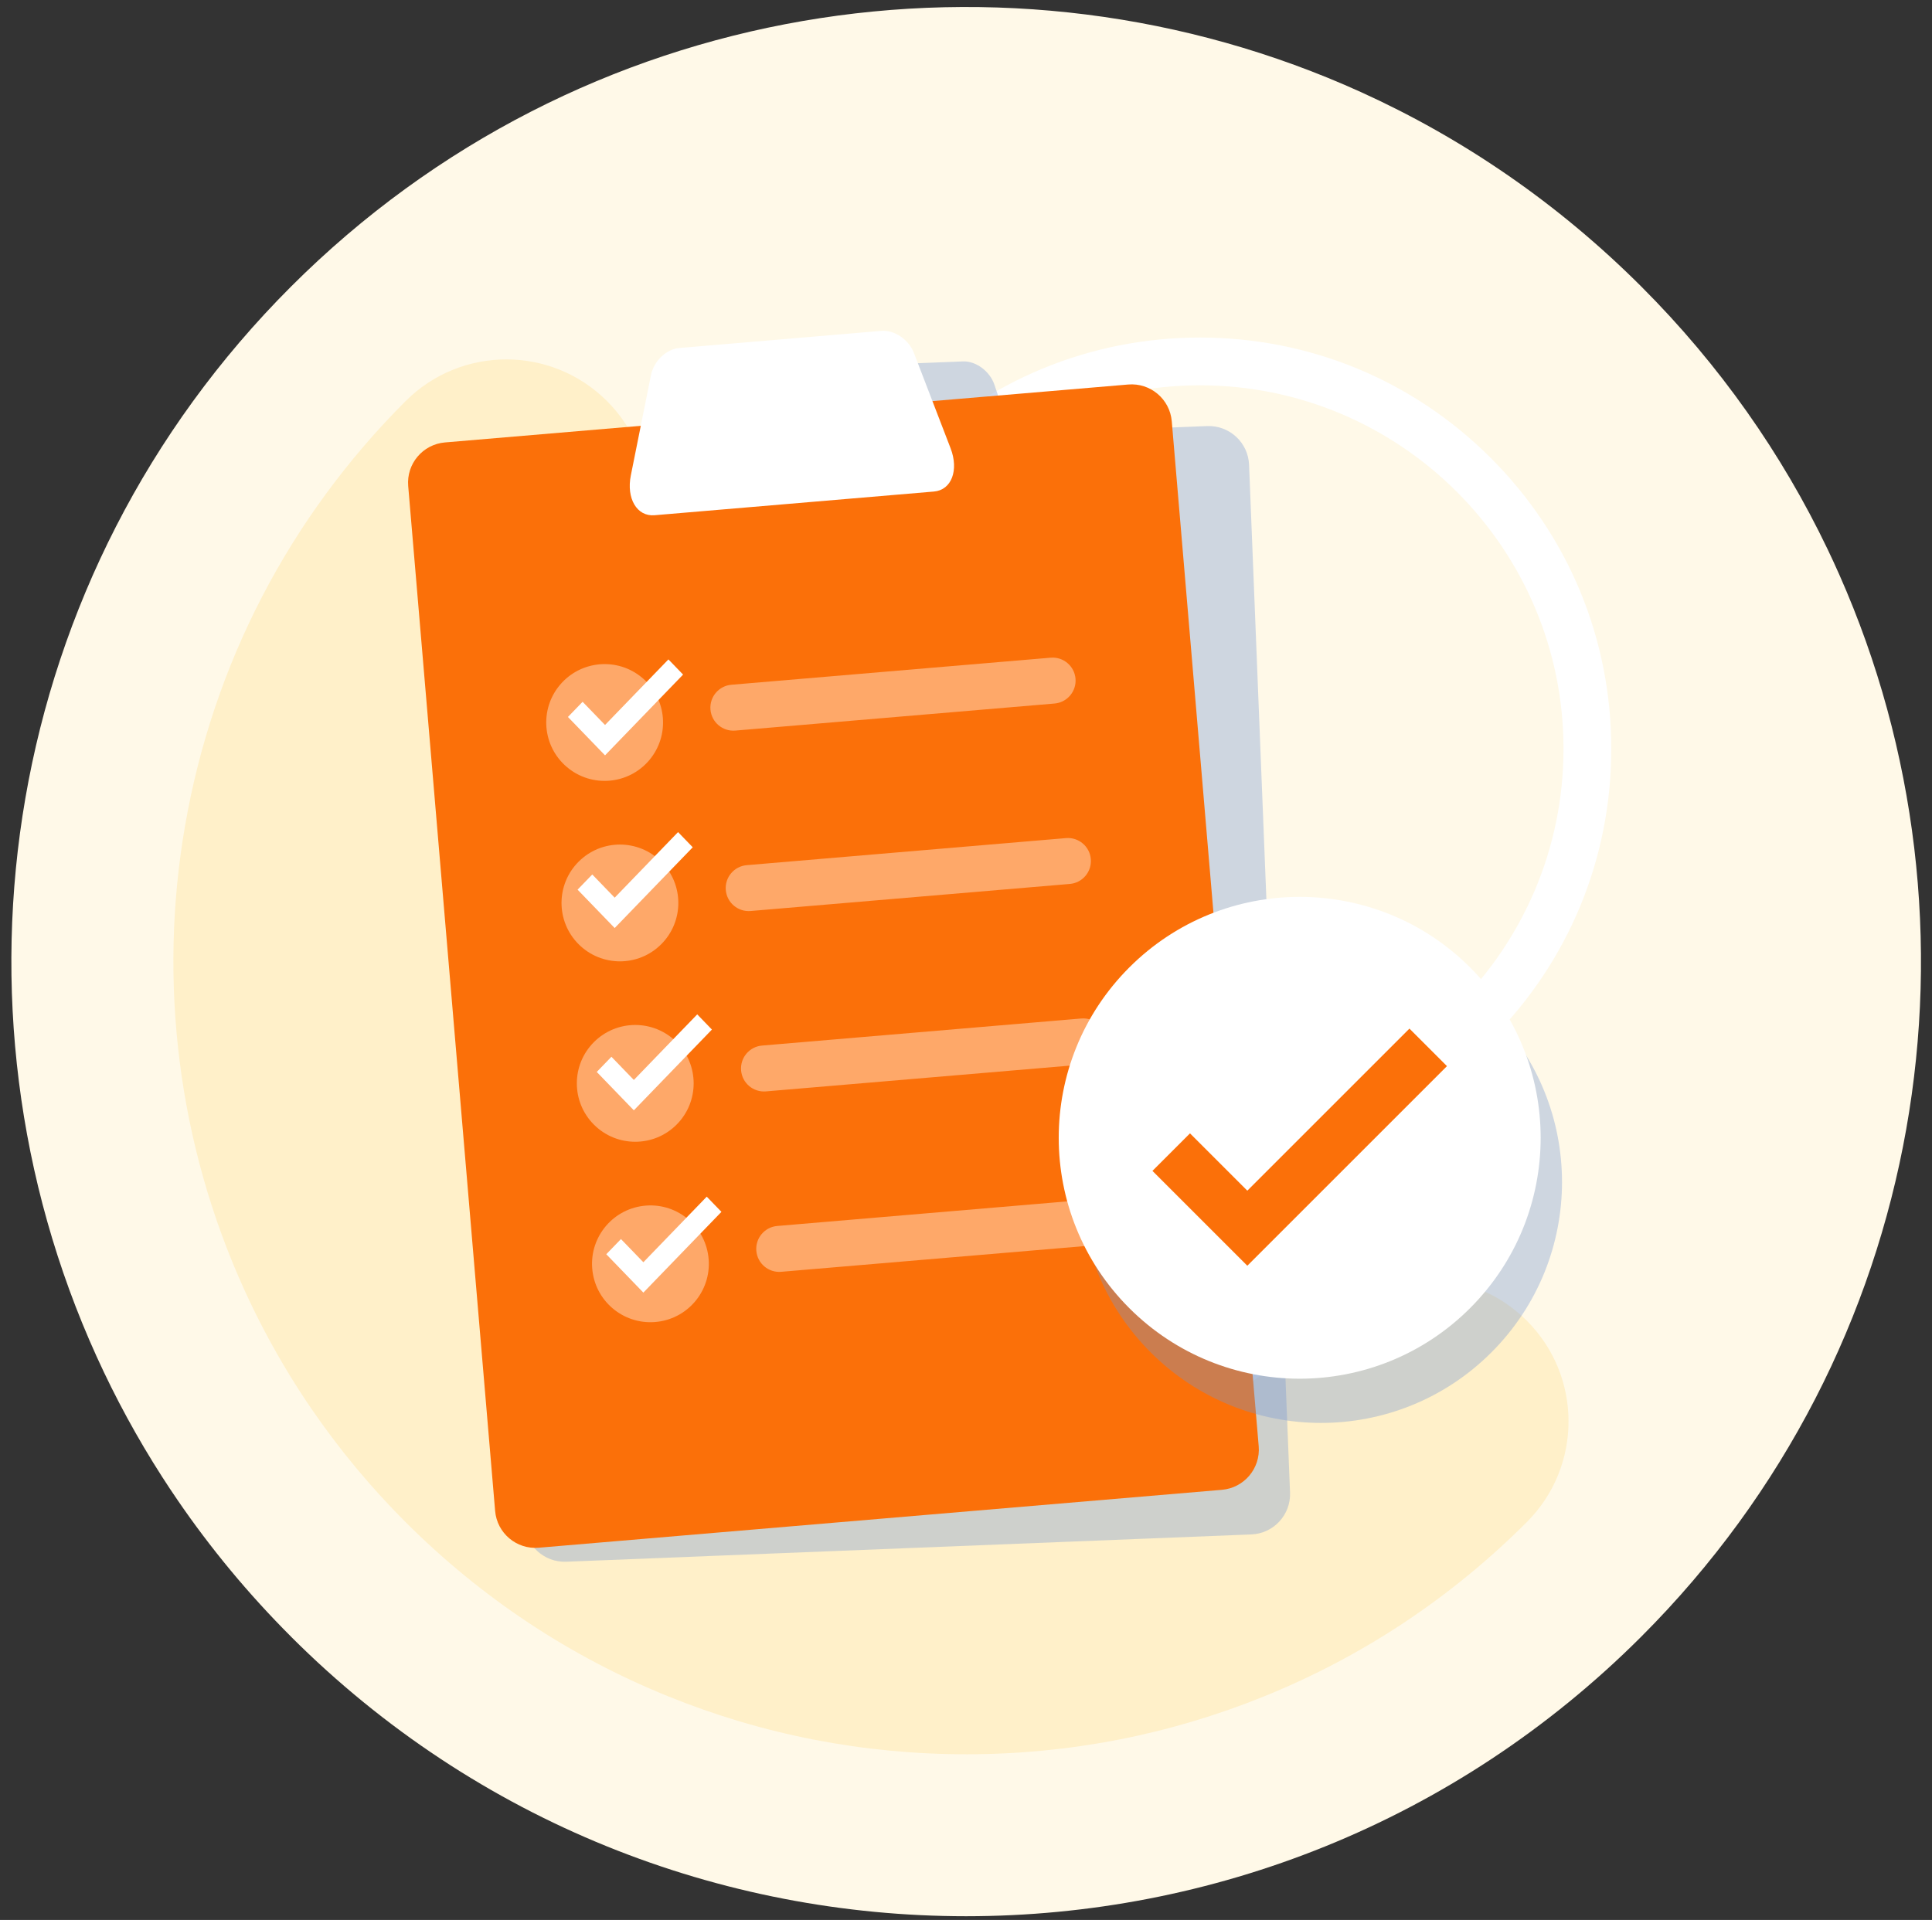 <svg width="166" height="165" viewBox="0 0 166 165" fill="none" xmlns="http://www.w3.org/2000/svg">
<rect x="0" y="0" width="166" height="165" fill="#333333" stroke="none"/>
<g clip-path="url(#clip0_5672_243)">
<path d="M25.005 140.652C21.328 136.975 18.07 133.033 15.239 128.89C14.799 128.25 14.371 127.603 13.952 126.951C11.8 123.606 9.918 120.136 8.301 116.577C-5.425 86.343 0.14 49.493 25.005 24.63C49.87 -0.234 86.718 -5.8 116.954 7.923C125.677 11.884 133.852 17.454 141.027 24.63C147.785 31.387 153.117 39.032 157.023 47.187C157.374 47.919 157.713 48.655 158.04 49.395C171.371 79.496 165.698 115.975 141.023 140.65C108.985 172.687 57.041 172.691 25.003 140.653L25.005 140.652Z" fill="#FFF9E8"/>
<path d="M103.1 99.695C93.66 99.695 84.785 96.019 78.109 89.343C71.434 82.668 67.758 73.792 67.758 64.352C67.758 54.912 71.434 46.036 78.109 39.361C84.785 32.685 93.66 29.009 103.1 29.009C112.541 29.009 121.416 32.685 128.092 39.361C134.767 46.036 138.443 54.912 138.443 64.352C138.443 73.792 134.767 82.668 128.092 89.343C121.416 96.019 112.541 99.695 103.1 99.695ZM103.1 33.113C85.876 33.113 71.863 47.127 71.863 64.351C71.863 81.575 85.876 95.589 103.1 95.589C120.325 95.589 134.338 81.575 134.338 64.351C134.338 47.127 120.325 33.113 103.1 33.113Z" fill="white"/>
<path d="M83.017 150.761C74.175 150.761 65.553 149.083 57.389 145.773C48.931 142.344 41.348 137.309 34.848 130.811C31.849 127.812 29.127 124.534 26.758 121.069C26.405 120.555 26.052 120.025 25.68 119.445C23.918 116.707 22.337 113.805 20.983 110.822C18.156 104.597 16.29 97.995 15.434 91.194C14.586 84.464 14.742 77.665 15.897 70.984C18.299 57.094 24.852 44.468 34.849 34.472C39.629 29.693 47.378 29.693 52.157 34.472C56.935 39.25 56.935 46.999 52.157 51.779C39.364 64.571 35.792 84.23 43.268 100.698C44.134 102.603 45.143 104.456 46.267 106.203C46.505 106.572 46.723 106.902 46.935 107.211C46.942 107.221 46.949 107.231 46.956 107.242C48.474 109.463 50.223 111.57 52.157 113.503C60.399 121.746 71.359 126.285 83.017 126.285C94.674 126.285 105.635 121.745 113.878 113.501C118.657 108.721 126.406 108.721 131.186 113.501C135.966 118.28 135.966 126.028 131.186 130.808C124.687 137.307 117.104 142.341 108.646 145.772C100.482 149.083 91.861 150.762 83.018 150.762L83.017 150.761Z" fill="#FFF0C9"/>
<g style="mix-blend-mode:multiply" opacity="0.35">
<path d="M110.842 128.27L107.322 39.943C107.246 38.03 105.633 36.541 103.72 36.617L86.854 37.289L85.449 33.081C85.052 31.892 83.848 31.017 82.738 31.06L65.332 31.754C64.223 31.798 63.092 32.767 62.791 33.983L61.725 38.289L44.859 38.961C42.946 39.037 41.457 40.65 41.533 42.563L45.053 130.888C45.129 132.801 46.742 134.29 48.654 134.214L107.517 131.868C109.43 131.792 110.919 130.179 110.843 128.266L110.842 128.27Z" fill="#7495D1"/>
</g>
<path d="M104.987 128.034L46.289 133.011C44.381 133.173 42.704 131.757 42.542 129.849L35.073 41.769C34.911 39.861 36.327 38.184 38.235 38.022L96.933 33.045C98.841 32.883 100.518 34.298 100.68 36.206L108.149 124.287C108.311 126.195 106.895 127.872 104.987 128.034Z" fill="#FB7009"/>
<path d="M80.245 42.243L56.24 44.279C54.709 44.409 53.809 42.814 54.201 40.862L55.929 32.248C56.175 31.018 57.261 30 58.368 29.906L75.726 28.435C76.832 28.341 78.074 29.162 78.525 30.332L81.678 38.532C82.392 40.389 81.774 42.113 80.243 42.243H80.245Z" fill="white"/>
<path d="M55.787 65.327C57.574 63.208 57.306 60.042 55.187 58.255C53.069 56.468 49.903 56.737 48.116 58.855C46.329 60.974 46.597 64.14 48.716 65.927C50.834 67.714 54 67.445 55.787 65.327Z" fill="#FEA869"/>
<path d="M90.606 60.461L63.181 62.786C62.092 62.879 61.136 62.071 61.044 60.983C60.952 59.895 61.759 58.938 62.847 58.847L90.273 56.522C91.361 56.429 92.317 57.237 92.409 58.325C92.501 59.413 91.694 60.37 90.606 60.461Z" fill="#FEA869"/>
<path d="M56.813 81.148C58.773 79.188 58.773 76.011 56.813 74.051C54.854 72.091 51.676 72.091 49.717 74.051C47.757 76.011 47.757 79.188 49.717 81.148C51.676 83.108 54.854 83.108 56.813 81.148Z" fill="#FEA869"/>
<path d="M91.922 75.965L64.497 78.291C63.409 78.383 62.452 77.576 62.361 76.488C62.268 75.4 63.076 74.443 64.164 74.352L91.589 72.026C92.677 71.934 93.634 72.741 93.725 73.829C93.817 74.917 93.01 75.874 91.922 75.965Z" fill="#FEA869"/>
<path d="M58.13 96.653C60.09 94.693 60.09 91.516 58.13 89.556C56.17 87.596 52.993 87.596 51.033 89.556C49.073 91.516 49.073 94.693 51.033 96.653C52.993 98.613 56.17 98.613 58.13 96.653Z" fill="#FEA869"/>
<path d="M93.237 91.468L65.812 93.794C64.724 93.886 63.767 93.079 63.676 91.991C63.584 90.903 64.391 89.946 65.479 89.855L92.904 87.529C93.992 87.436 94.949 88.244 95.041 89.332C95.133 90.42 94.326 91.377 93.237 91.468Z" fill="#FEA869"/>
<path d="M56.512 113.591C59.262 113.245 61.211 110.736 60.865 107.986C60.519 105.236 58.009 103.287 55.259 103.633C52.51 103.979 50.561 106.489 50.907 109.239C51.253 111.988 53.762 113.937 56.512 113.591Z" fill="#FEA869"/>
<path d="M94.546 106.973L67.121 109.298C66.033 109.391 65.076 108.583 64.985 107.495C64.892 106.407 65.7 105.45 66.788 105.359L94.213 103.033C95.301 102.941 96.258 103.748 96.349 104.836C96.442 105.925 95.634 106.881 94.546 106.973Z" fill="#FEA869"/>
<g style="mix-blend-mode:multiply" opacity="0.35">
<path d="M128.146 116.222C136.232 108.137 136.232 95.028 128.146 86.942C120.061 78.857 106.952 78.857 98.867 86.942C90.781 95.028 90.781 108.137 98.867 116.222C106.952 124.307 120.061 124.307 128.146 116.222Z" fill="#7495D1"/>
</g>
<path d="M126.311 112.421C134.397 104.336 134.397 91.227 126.311 83.141C118.226 75.056 105.117 75.056 97.031 83.141C88.946 91.227 88.946 104.336 97.031 112.421C105.117 120.507 118.226 120.507 126.311 112.421Z" fill="white"/>
<path d="M107.171 108.777L99.019 100.625L102.245 97.4L107.171 102.326L121.1 88.397L124.326 91.622L107.171 108.777Z" fill="#FB7009"/>
<path d="M51.985 64.914L48.798 61.616L50.059 60.311L51.985 62.304L57.431 56.669L58.692 57.973L51.985 64.914Z" fill="white"/>
<path d="M52.814 79.755L49.627 76.457L50.888 75.152L52.814 77.145L58.26 71.51L59.521 72.815L52.814 79.755Z" fill="white"/>
<path d="M54.461 95.421L51.274 92.123L52.535 90.818L54.461 92.811L59.907 87.175L61.169 88.48L54.461 95.421Z" fill="white"/>
<path d="M55.279 111.086L52.092 107.788L53.353 106.484L55.279 108.476L60.725 102.841L61.986 104.146L55.279 111.086Z" fill="white"/>
</g>
<defs>
<clipPath id="clip0_5672_243">
<rect width="164.078" height="164.078" fill="white" transform="translate(0.98 0.602)"/>
</clipPath>
</defs>
</svg>

